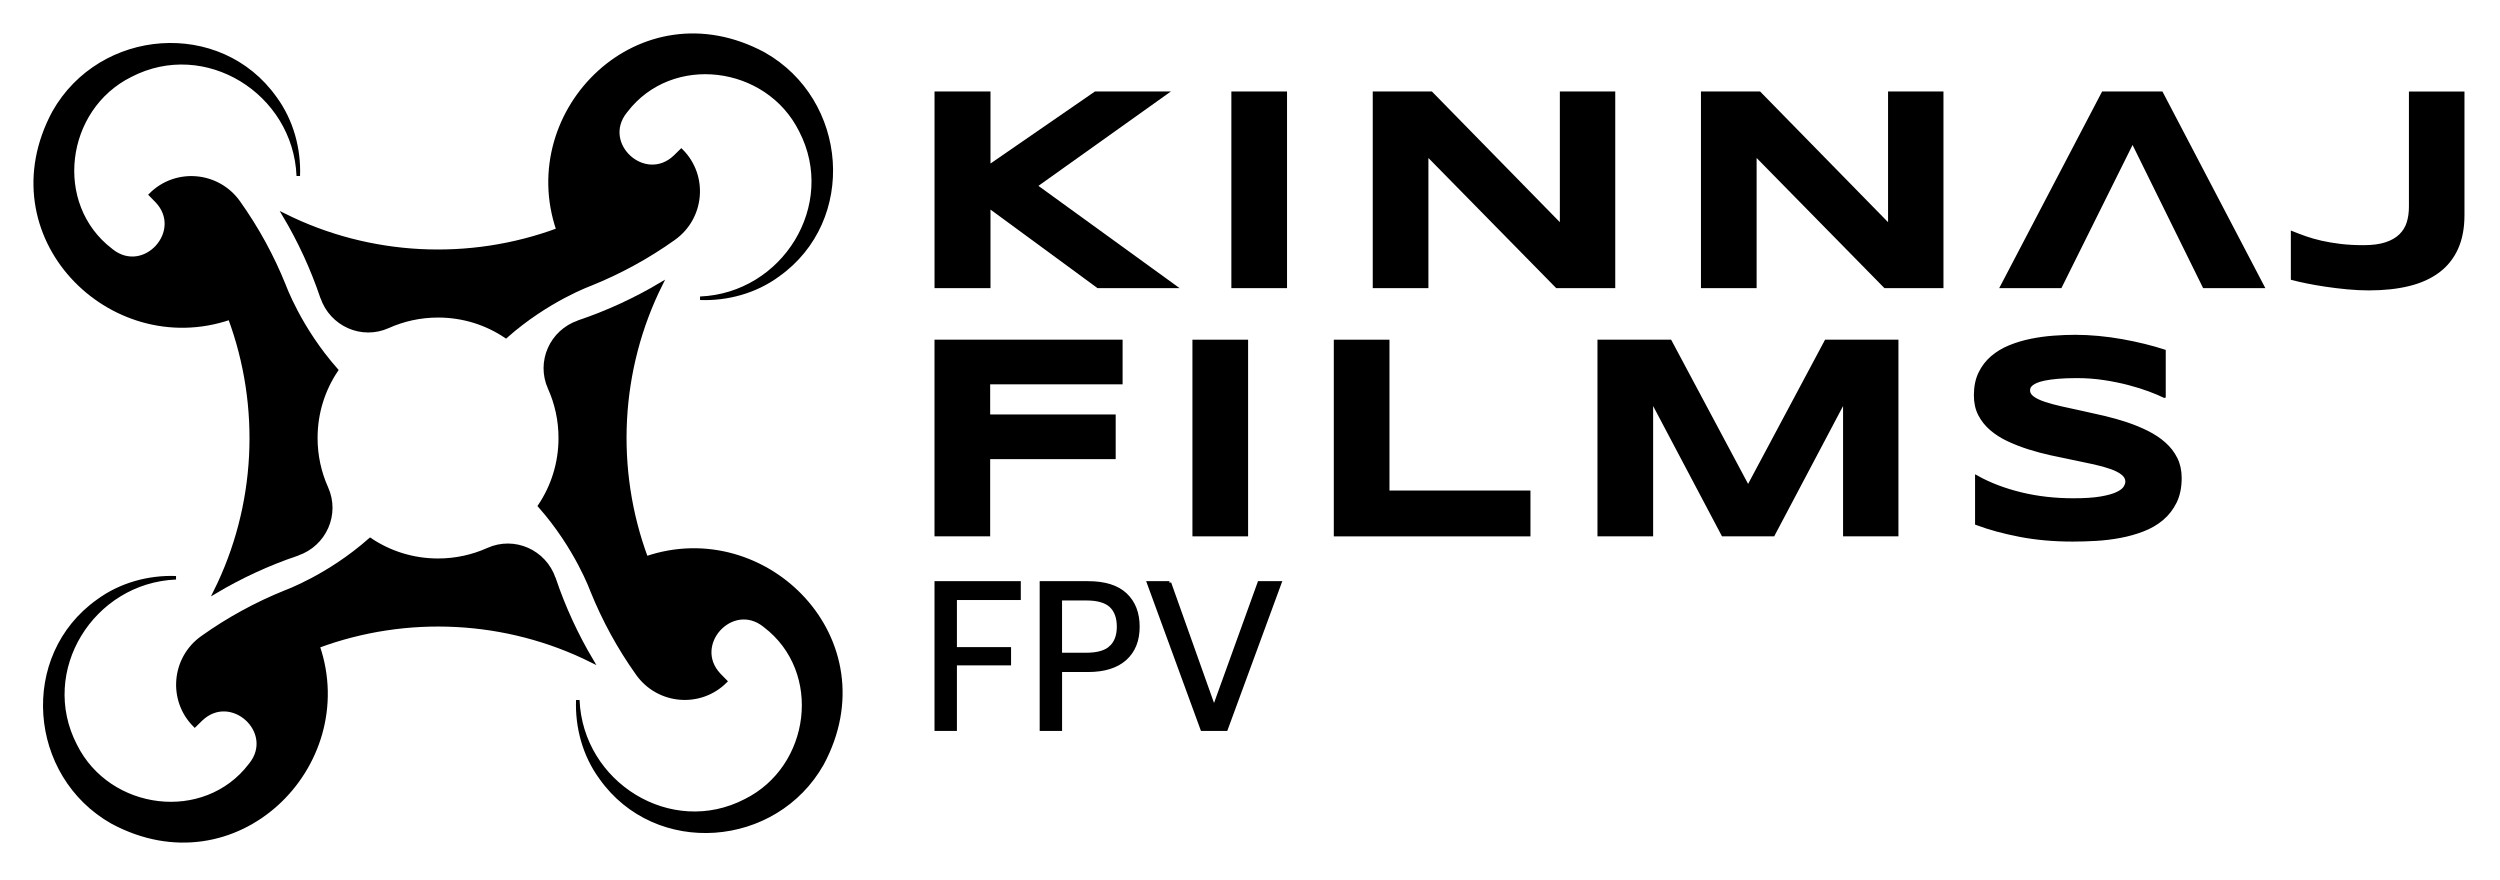 <svg width="710" height="250" xmlns="http://www.w3.org/2000/svg" version="1.1" xml:space="preserve">
 <g>
  <title>Layer 1</title>
  <g stroke="null" id="svg_2">
   <g stroke="null" id="svg_3">
    <path stroke="null" class="st2" d="m289.404,165.547l0,4.36l-18.141,0l0,14.374l15.377,0l0,4.185l-15.377,0l0,18.617l-5.362,0l0,-41.536l23.503,0z" fill="#000000" id="svg_4"/>
    <path stroke="null" class="st2" d="m301.131,190.354l0,16.73l-5.362,0l0,-41.536l13.197,0c4.752,0 8.311,1.111 10.666,3.333c2.355,2.222 3.533,5.254 3.533,9.104c0,3.892 -1.219,6.924 -3.65,9.104c-2.439,2.18 -5.947,3.266 -10.549,3.266l-7.834,0zm14.399,-6.54c1.437,-1.378 2.147,-3.316 2.147,-5.83c0,-2.589 -0.718,-4.569 -2.147,-5.922c-1.437,-1.353 -3.784,-2.03 -7.041,-2.03l-7.367,0l0,15.844l7.367,0c3.257,0 5.604,-0.685 7.041,-2.063z" fill="#000000" id="svg_5"/>
    <path stroke="null" class="st2" d="m332.118,165.547l12.662,35.581l12.846,-35.581l5.83,0l-15.26,41.536l-6.774,0l-15.201,-41.536l5.897,0z" fill="#000000" id="svg_6"/>
   </g>
   <path stroke="null" class="st2" d="m280.793,47.395l30.344,-20.923l19.845,0l-36.926,26.31l39.406,28.548l-21.599,0l-31.062,-22.794l0,22.794l-14.892,0l0,-54.85l14.892,0l0,20.914l-0.008,0z" fill="#000000" id="svg_7"/>
   <path stroke="null" class="st2" d="m350.209,81.331l0,-54.85l14.809,0l0,54.85l-14.809,0z" fill="#000000" id="svg_8"/>
   <path stroke="null" class="st2" d="m442.177,81.331l-37.009,-37.686l0,37.686l-14.809,0l0,-54.85l16.087,0l37.051,37.844l0,-37.844l14.734,0l0,54.85l-16.053,0z" fill="#000000" id="svg_9"/>
   <path stroke="null" class="st2" d="m535.389,81.331l-37.009,-37.686l0,37.686l-14.809,0l0,-54.85l16.087,0l37.051,37.844l0,-37.844l14.734,0l0,54.85l-16.053,0z" fill="#000000" id="svg_10"/>
   <polygon stroke="null" class="st2" points="613.826,26.473 597.305,26.473 568.598,81.331 585.127,81.331 605.649,40.045 626.003,81.331 642.533,81.331 " fill="#000000" id="svg_11"/>
   <path stroke="null" class="st2" d="m699.412,61.051c0,3.65 -0.593,6.79 -1.779,9.421c-1.186,2.631 -2.915,4.803 -5.187,6.506c-2.28,1.704 -5.062,2.965 -8.361,3.775c-3.299,0.81 -7.066,1.219 -11.301,1.219c-1.996,0 -4.043,-0.1 -6.147,-0.301c-2.105,-0.2 -4.126,-0.443 -6.072,-0.735c-1.946,-0.292 -3.733,-0.601 -5.371,-0.935c-1.637,-0.334 -2.998,-0.643 -4.093,-0.935l0,-12.854c1.119,0.451 2.339,0.91 3.675,1.378c1.328,0.468 2.815,0.885 4.452,1.261c1.637,0.376 3.45,0.677 5.429,0.919c1.98,0.242 4.176,0.359 6.565,0.359c2.581,0 4.727,-0.284 6.448,-0.86c1.721,-0.568 3.09,-1.37 4.134,-2.397c1.036,-1.027 1.771,-2.23 2.197,-3.617c0.426,-1.386 0.635,-2.898 0.635,-4.552l0,-32.215l14.775,0l0,34.562z" fill="#000000" id="svg_12"/>
   <path stroke="null" class="st2" d="m280.709,108.668l0,9.538l35.648,0l0,11.693l-35.648,0l0,21.917l-14.809,0l0,-54.85l52.419,0l0,11.693l-37.611,0l0,0.008z" fill="#000000" id="svg_13"/>
   <path stroke="null" class="st2" d="m339.151,151.824l0,-54.85l14.809,0l0,54.85l-14.809,0z" fill="#000000" id="svg_14"/>
   <path stroke="null" class="st2" d="m379.3,151.824l0,-54.85l14.809,0l0,42.839l40.041,0l0,12.019l-54.85,0l0,-0.008z" fill="#000000" id="svg_15"/>
   <path stroke="null" class="st2" d="m523.93,151.824l0,-38.521l-20.363,38.521l-14.216,0l-20.363,-38.521l0,38.521l-14.809,0l0,-54.85l20.121,0l22.159,41.519l22.159,-41.519l20.037,0l0,54.85l-14.725,0z" fill="#000000" id="svg_16"/>
   <path stroke="null" class="st2" d="m614.552,112.418c-1.036,-0.501 -2.405,-1.077 -4.109,-1.712c-1.704,-0.635 -3.633,-1.244 -5.788,-1.812s-4.502,-1.052 -7.024,-1.437c-2.531,-0.384 -5.12,-0.576 -7.784,-0.576c-2.13,0 -3.942,0.067 -5.446,0.2c-1.503,0.134 -2.765,0.309 -3.792,0.518c-1.027,0.217 -1.838,0.459 -2.439,0.735c-0.601,0.276 -1.061,0.568 -1.378,0.86c-0.317,0.292 -0.526,0.585 -0.618,0.877c-0.092,0.292 -0.142,0.56 -0.142,0.802c0,0.802 0.401,1.495 1.194,2.096c0.802,0.601 1.888,1.128 3.274,1.595c1.386,0.468 2.998,0.902 4.828,1.32c1.838,0.409 3.784,0.835 5.847,1.278c2.063,0.443 4.193,0.919 6.39,1.437s4.327,1.128 6.39,1.812c2.063,0.693 4.009,1.495 5.847,2.414c1.838,0.919 3.45,1.988 4.828,3.216c1.386,1.228 2.472,2.631 3.274,4.235c0.802,1.595 1.194,3.424 1.194,5.471c0,2.631 -0.468,4.894 -1.395,6.79c-0.935,1.888 -2.18,3.483 -3.733,4.794c-1.554,1.303 -3.358,2.347 -5.412,3.132c-2.046,0.785 -4.201,1.395 -6.448,1.812c-2.247,0.426 -4.527,0.702 -6.824,0.835c-2.305,0.134 -4.494,0.2 -6.565,0.2c-5.429,0 -10.457,-0.443 -15.068,-1.336c-4.619,-0.894 -8.695,-2.005 -12.236,-3.333l0,-13.096c3.642,2.021 7.801,3.608 12.478,4.752c4.669,1.144 9.664,1.712 14.992,1.712c3.14,0 5.705,-0.167 7.684,-0.501c1.98,-0.334 3.533,-0.76 4.652,-1.278c1.119,-0.518 1.879,-1.086 2.272,-1.696c0.401,-0.61 0.601,-1.194 0.601,-1.754c0,-0.877 -0.401,-1.645 -1.194,-2.297c-0.802,-0.651 -1.888,-1.228 -3.274,-1.721c-1.386,-0.493 -2.99,-0.944 -4.828,-1.353c-1.838,-0.409 -3.784,-0.827 -5.847,-1.236c-2.063,-0.409 -4.185,-0.86 -6.364,-1.336s-4.301,-1.044 -6.364,-1.696c-2.063,-0.651 -4.009,-1.412 -5.847,-2.272c-1.838,-0.86 -3.45,-1.888 -4.828,-3.074c-1.386,-1.186 -2.472,-2.556 -3.274,-4.109c-0.802,-1.554 -1.194,-3.358 -1.194,-5.412c0,-2.422 0.426,-4.51 1.278,-6.264c0.852,-1.754 2.005,-3.257 3.45,-4.494c1.453,-1.236 3.124,-2.238 5.028,-3.015c1.904,-0.768 3.909,-1.37 6.005,-1.796c2.105,-0.426 4.235,-0.718 6.39,-0.877c2.155,-0.159 4.201,-0.242 6.147,-0.242c2.13,0 4.318,0.109 6.565,0.317c2.247,0.217 4.46,0.509 6.648,0.902c2.18,0.384 4.293,0.835 6.331,1.336c2.038,0.509 3.917,1.036 5.646,1.595l0,12.679l-0.017,0z" fill="#000000" id="svg_17"/>
   <path stroke="null" class="st2" d="m84.48,157.312c7.734,-2.631 11.593,-11.267 8.244,-18.718c-1.946,-4.335 -3.032,-9.137 -3.032,-14.199c0,-7.133 2.147,-13.765 5.855,-19.277c-10.499,-11.86 -14.876,-24.096 -14.876,-24.096l0,0.017c-3.324,-8.244 -7.634,-16.178 -12.938,-23.62c-5.888,-8.26 -17.774,-9.305 -24.957,-2.121c0.593,0.593 1.186,1.194 1.762,1.804c8.085,8.511 -3.575,21.382 -12.796,14.115c-0.075,-0.058 -0.15,-0.125 -0.226,-0.184c-16.964,-12.954 -13.481,-40.166 5.563,-49.63c21.248,-11.017 46.648,4.811 47.633,28.565c0.284,-7.667 -1.838,-15.661 -6.557,-22.092c-15.652,-22.1 -49.596,-19.444 -62.851,4.009c-18.843,35.08 15.978,70.034 49.955,58.441c9.33,25.191 7.96,53.48 -4.143,77.744c7.342,-4.36 15.109,-7.943 23.178,-10.674c0,-0.008 0.008,-0.017 0.008,-0.025c0.05,-0.017 0.109,-0.033 0.175,-0.058z" fill="#000000" id="svg_18"/>
   <path stroke="null" class="st2" d="m157.32,164.32c-2.631,-7.734 -11.267,-11.593 -18.718,-8.244c-4.335,1.946 -9.137,3.032 -14.199,3.032c-7.133,0 -13.765,-2.147 -19.277,-5.855c-11.86,10.499 -24.096,14.876 -24.096,14.876l0.017,0c-8.244,3.324 -16.178,7.634 -23.62,12.938c-8.26,5.888 -9.305,17.774 -2.121,24.957c0.593,-0.593 1.194,-1.186 1.804,-1.762c8.511,-8.085 21.382,3.575 14.115,12.796c-0.058,0.075 -0.117,0.15 -0.184,0.226c-12.954,16.964 -40.166,13.481 -49.63,-5.563c-11.017,-21.248 4.811,-46.648 28.565,-47.633c-7.667,-0.284 -15.661,1.838 -22.092,6.557c-22.1,15.652 -19.444,49.596 4.009,62.851c35.08,18.843 70.034,-15.978 58.441,-49.955c25.191,-9.33 53.48,-7.96 77.744,4.143c-4.36,-7.342 -7.943,-15.109 -10.674,-23.178c-0.008,0 -0.017,-0.008 -0.025,-0.008c-0.017,-0.05 -0.033,-0.109 -0.058,-0.175z" fill="#000000" id="svg_19"/>
   <path stroke="null" class="st2" d="m164.328,91.479c-7.734,2.631 -11.593,11.267 -8.244,18.718c1.946,4.335 3.032,9.137 3.032,14.199c0,7.133 -2.147,13.765 -5.855,19.277c10.499,11.86 14.876,24.096 14.876,24.096l0,-0.017c3.324,8.244 7.634,16.178 12.938,23.62c5.888,8.26 17.774,9.305 24.957,2.121c-0.593,-0.593 -1.186,-1.194 -1.762,-1.804c-8.085,-8.511 3.575,-21.382 12.796,-14.115c0.075,0.058 0.15,0.125 0.226,0.184c16.964,12.954 13.481,40.166 -5.563,49.63c-21.248,11.017 -46.648,-4.811 -47.633,-28.565c-0.284,7.667 1.838,15.661 6.557,22.092c15.652,22.1 49.596,19.444 62.843,-4.009c18.843,-35.08 -15.978,-70.034 -49.955,-58.441c-9.33,-25.191 -7.96,-53.48 4.143,-77.744c-7.342,4.36 -15.109,7.943 -23.178,10.674c0,0.008 -0.008,0.017 -0.008,0.025c-0.042,0.017 -0.1,0.033 -0.167,0.058z" fill="#000000" id="svg_20"/>
   <path stroke="null" class="st2" d="m91.487,84.471c2.631,7.734 11.267,11.593 18.718,8.244c4.335,-1.946 9.137,-3.032 14.199,-3.032c7.133,0 13.765,2.147 19.277,5.855c11.86,-10.499 24.096,-14.876 24.096,-14.876l-0.017,0c8.244,-3.324 16.178,-7.634 23.62,-12.938c8.26,-5.888 9.305,-17.774 2.121,-24.957c-0.593,0.593 -1.194,1.186 -1.804,1.762c-8.511,8.085 -21.382,-3.575 -14.115,-12.796c0.058,-0.075 0.117,-0.15 0.184,-0.226c12.954,-16.964 40.166,-13.481 49.63,5.563c11.017,21.248 -4.811,46.648 -28.565,47.633c7.667,0.284 15.661,-1.838 22.092,-6.557c22.1,-15.652 19.444,-49.596 -4.009,-62.843c-35.08,-18.843 -70.034,15.978 -58.441,49.955c-25.191,9.33 -53.48,7.96 -77.744,-4.143c4.36,7.342 7.943,15.109 10.674,23.178c0.008,0 0.017,0.008 0.025,0.008c0.017,0.042 0.033,0.1 0.058,0.167z" fill="#000000" id="svg_21"/>
  </g>
 </g>

</svg>
